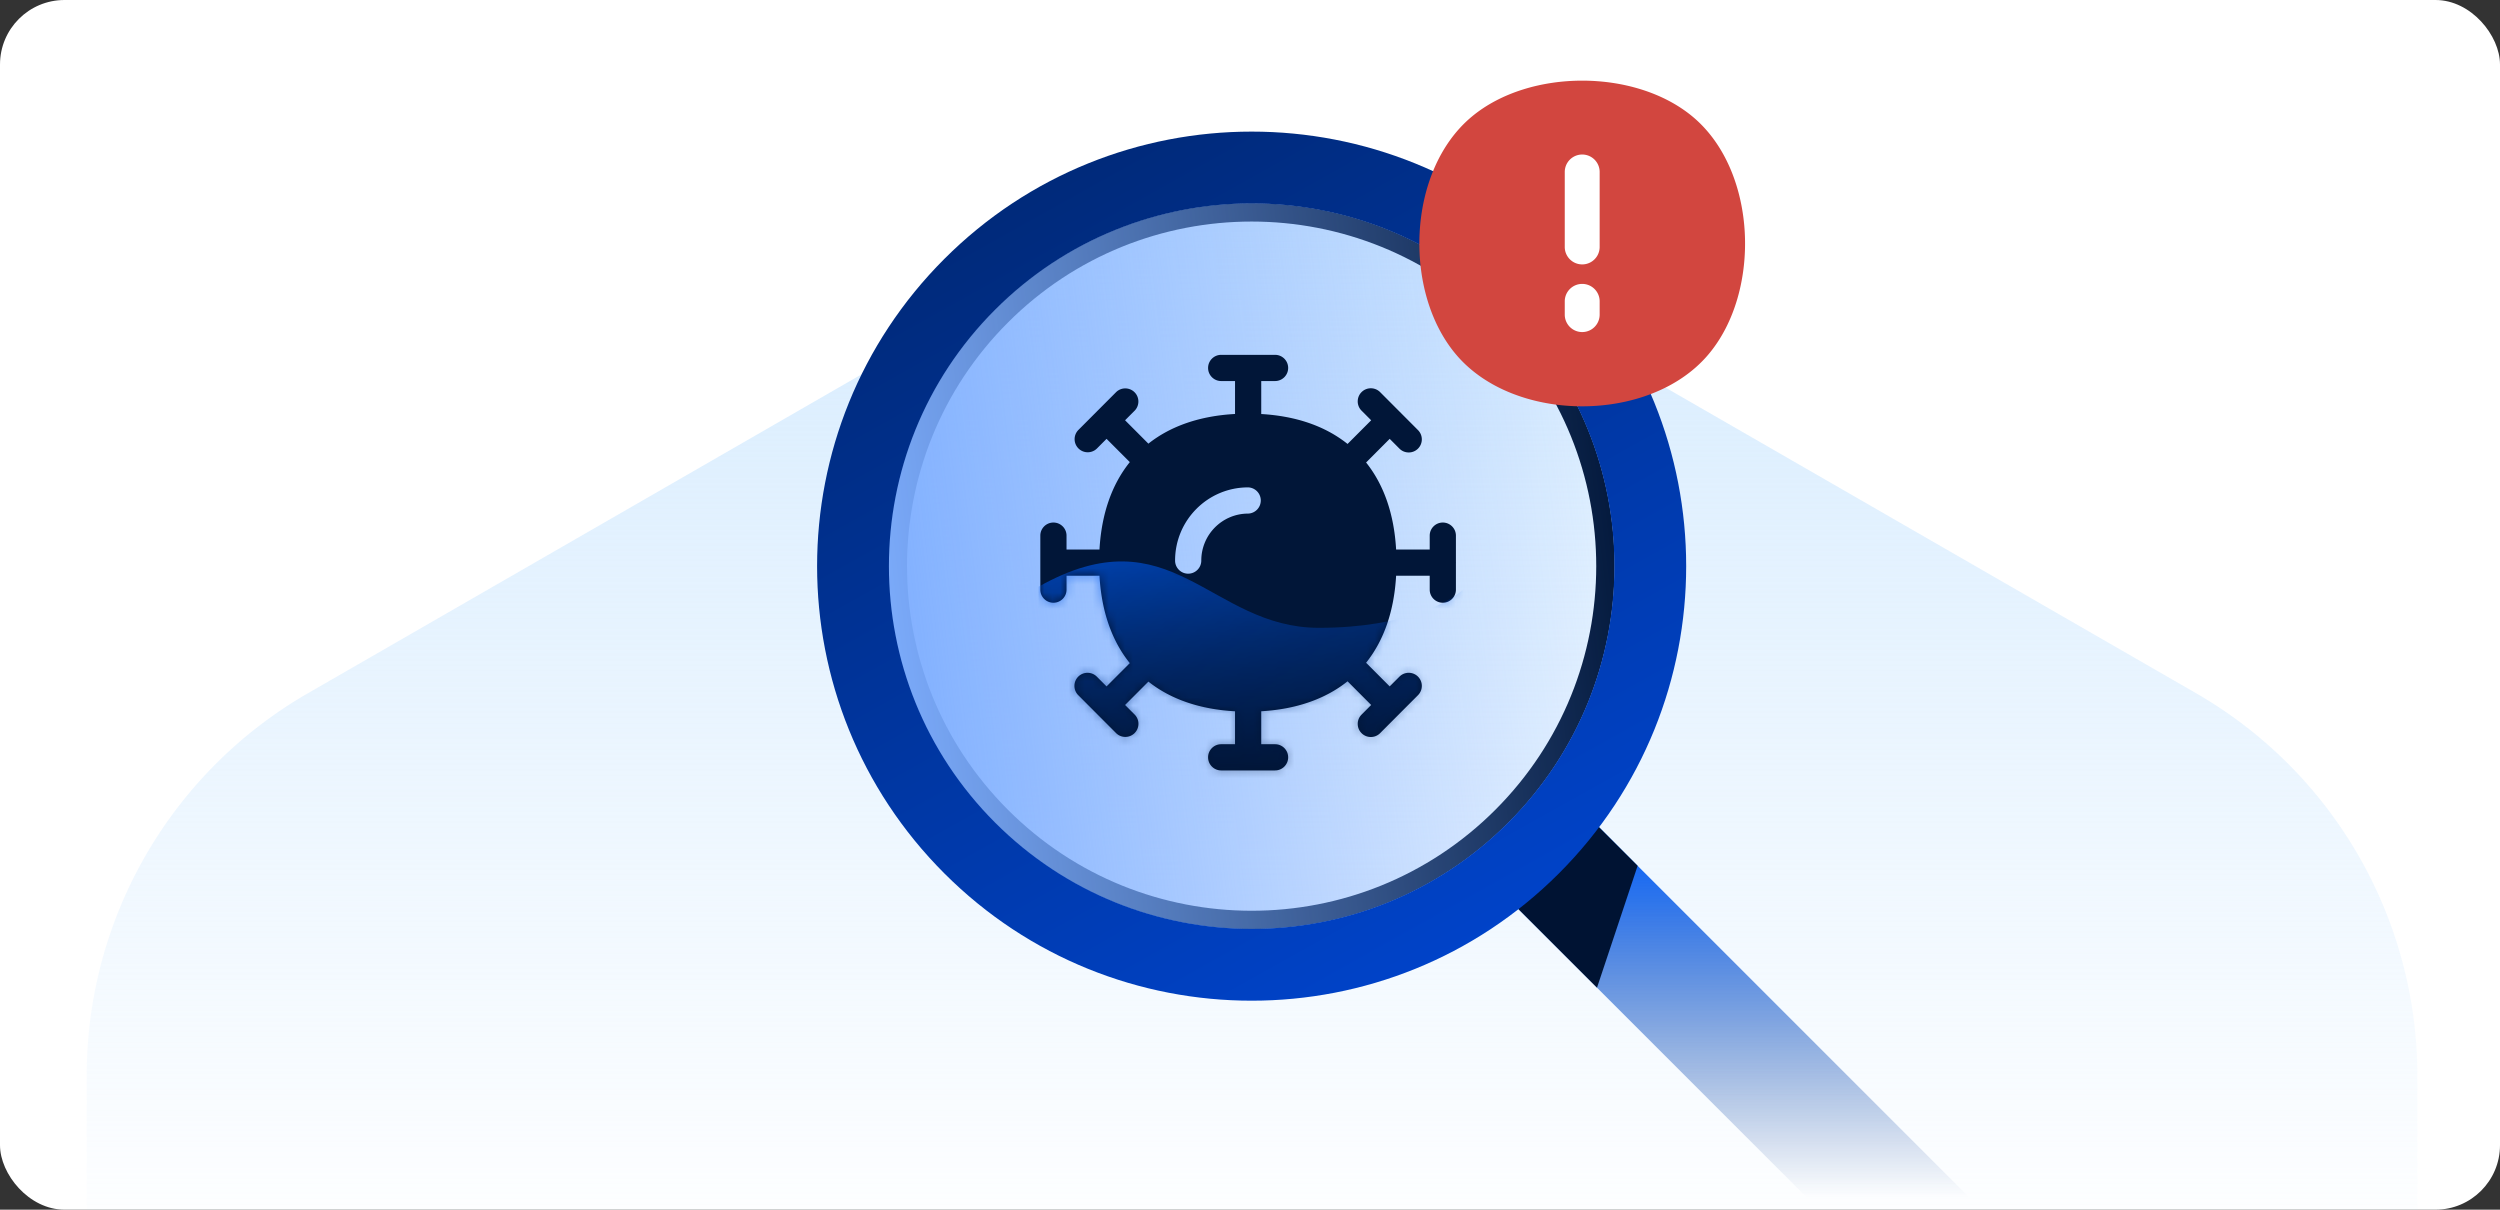 <svg xmlns="http://www.w3.org/2000/svg" width="310" height="150" fill="none" viewBox="0 0 310 150"><rect x="0" y="0" width="310" height="150" fill="#333333" stroke="none"/><g clip-path="url(#a)"><rect width="310" height="150" fill="#fff" rx="8"/><path fill="url(#b)" d="M127.807 34.337a55 55 0 0 1 54.886 0l89.614 51.62c16.982 9.781 27.443 27.859 27.443 47.423v103.24c0 19.564-10.461 37.642-27.443 47.424l-89.614 51.619a55 55 0 0 1-54.886 0l-89.614-51.619c-16.982-9.782-27.443-27.86-27.443-47.424V133.38c0-19.564 10.461-37.642 27.443-47.424z"/><circle cx="155.203" cy="70.203" r="43.869" stroke="#011638" stroke-width="2.276" transform="rotate(-45 155.203 70.203)"/><circle cx="155.203" cy="70.203" r="49.431" fill="url(#c)" transform="rotate(-45 155.203 70.203)"/><path fill="url(#d)" d="m183.543 107.989 10.076-10.076 58.303 58.303c3.193 3.193 3.526 8.037.744 10.819s-7.627 2.45-10.82-.743z"/><path fill="#001333" d="m183.543 107.989 10.076-10.076 9.447 9.446-5.038 15.115z"/><path fill="url(#e)" d="M187.007 38.4c-17.565-17.565-46.043-17.565-63.608 0-17.564 17.564-17.564 46.042 0 63.607 17.565 17.565 46.043 17.565 63.608 0s17.565-46.043 0-63.608m6.298-6.298c21.042 21.043 21.042 55.16 0 76.203s-55.161 21.043-76.203 0-21.043-55.16 0-76.203 55.16-21.043 76.203 0"/><path fill="#fff" d="M191 16h12.043v28.601H191z"/><path fill="#d2463f" fill-rule="evenodd" d="M196.194 10c4.983 0 10.079 1.447 13.712 4.481 4.092 3.419 6.16 8.921 6.446 14.385.287 5.467-1.19 11.188-4.556 15.14-3.688 4.33-9.736 6.378-15.602 6.378-5.867 0-11.915-2.048-15.602-6.377-3.367-3.953-4.844-9.674-4.557-15.14.286-5.465 2.354-10.967 6.447-14.386 3.632-3.034 8.729-4.481 13.712-4.481m-.001 9.161c1.195 0 2.164.969 2.164 2.164v9.345a2.164 2.164 0 0 1-4.327 0v-9.345c0-1.195.969-2.164 2.163-2.164m0 16.043c1.195 0 2.164.968 2.164 2.163v1.692a2.164 2.164 0 0 1-4.327 0v-1.692c0-1.195.969-2.163 2.163-2.163" clip-rule="evenodd"/><path fill="#011638" d="M158.107 44a1.625 1.625 0 0 1 0 3.25h-1.713v4.089c4.276.25 7.909 1.478 10.704 3.711l2.927-2.934-1.217-1.22a1.626 1.626 0 0 1 2.302-2.296l2.316 2.322.046.041q.025.026.049.054l2.31 2.316a1.626 1.626 0 0 1-.001 2.299 1.626 1.626 0 0 1-2.299-.003l-1.21-1.213-2.925 2.933c2.247 2.814 3.478 6.478 3.722 10.794h4.166V66.42a1.625 1.625 0 1 1 3.25 0v3.263l.004.084q-.001.042-.004.083v3.264a1.625 1.625 0 0 1-3.25 0v-1.722h-4.166c-.244 4.314-1.476 7.976-3.722 10.79l2.925 2.933 1.21-1.21a1.626 1.626 0 0 1 2.299-.003c.635.634.635 1.664.001 2.3l-2.327 2.33q-.015.02-.032.037t-.035.031l-2.327 2.335a1.626 1.626 0 0 1-2.302-2.296l1.217-1.222-2.928-2.936c-2.796 2.234-6.427 3.464-10.703 3.715v4.088h1.713a1.625 1.625 0 0 1 0 3.25h-6.679a1.625 1.625 0 0 1 0-3.25h1.716V88.2c-4.289-.238-7.935-1.456-10.742-3.682l-2.893 2.9 1.217 1.22a1.626 1.626 0 0 1-2.301 2.296l-2.362-2.366-.007-.008-2.353-2.359a1.625 1.625 0 1 1 2.302-2.296l1.208 1.211 2.882-2.888c-2.269-2.82-3.514-6.499-3.759-10.836h-4.086v1.722a1.625 1.625 0 0 1-3.25 0V66.42a1.625 1.625 0 0 1 3.25 0v1.722h4.086c.245-4.338 1.489-8.018 3.759-10.838l-2.882-2.889-1.208 1.213a1.626 1.626 0 0 1-2.302-2.296l2.325-2.331.035-.039.034-.03 2.328-2.333a1.626 1.626 0 0 1 2.301 2.295l-1.217 1.22 2.891 2.9c2.808-2.226 6.455-3.443 10.744-3.681V47.25h-1.716a1.625 1.625 0 0 1 0-3.25zm-3.338 16.435c-5.007 0-9.059 4.068-9.059 9.077a1.625 1.625 0 0 0 3.25 0c0-3.222 2.605-5.827 5.809-5.827a1.626 1.626 0 0 0 0-3.25"/><mask id="g" width="52" height="52" x="129" y="44" maskUnits="userSpaceOnUse" style="mask-type:alpha"><path fill="url(#f)" d="M158.107 44a1.625 1.625 0 0 1 0 3.25h-1.713v4.089c4.276.25 7.909 1.478 10.704 3.711l2.927-2.934-1.217-1.22a1.626 1.626 0 0 1 2.302-2.296l2.316 2.322.046.041q.025.026.049.054l2.31 2.316a1.626 1.626 0 0 1-.001 2.299 1.626 1.626 0 0 1-2.299-.003l-1.21-1.213-2.925 2.933c2.247 2.814 3.478 6.478 3.722 10.794h4.166V66.42a1.625 1.625 0 1 1 3.25 0v3.263l.004.084q-.001.042-.004.083v3.264a1.625 1.625 0 0 1-3.25 0v-1.722h-4.166c-.244 4.314-1.476 7.976-3.722 10.79l2.925 2.933 1.21-1.21a1.626 1.626 0 0 1 2.299-.003c.635.634.635 1.664.001 2.3l-2.327 2.33q-.015.02-.032.037t-.035.031l-2.327 2.335a1.626 1.626 0 0 1-2.302-2.296l1.217-1.222-2.928-2.936c-2.796 2.234-6.427 3.464-10.703 3.715v4.088h1.713a1.625 1.625 0 0 1 0 3.25h-6.679a1.625 1.625 0 0 1 0-3.25h1.716V88.2c-4.289-.238-7.935-1.456-10.742-3.682l-2.893 2.9 1.217 1.22a1.626 1.626 0 0 1-2.301 2.296l-2.362-2.366-.007-.008-2.353-2.359a1.625 1.625 0 1 1 2.302-2.296l1.208 1.211 2.882-2.888c-2.269-2.82-3.514-6.499-3.759-10.836h-4.086v1.722a1.625 1.625 0 0 1-3.25 0V66.42a1.625 1.625 0 0 1 3.25 0v1.722h4.086c.245-4.338 1.489-8.018 3.759-10.838l-2.882-2.889-1.208 1.213a1.626 1.626 0 0 1-2.302-2.296l2.325-2.331.035-.039.034-.03 2.328-2.333a1.626 1.626 0 0 1 2.301 2.295l-1.217 1.22 2.891 2.9c2.808-2.226 6.455-3.443 10.744-3.681V47.25h-1.716a1.625 1.625 0 0 1 0-3.25zm-3.338 16.435c-5.007 0-9.059 4.068-9.059 9.077a1.625 1.625 0 0 0 3.25 0c0-3.222 2.605-5.827 5.809-5.827a1.626 1.626 0 0 0 0-3.25"/></mask><g mask="url(#g)"><path fill="url(#h)" d="M163.548 77.85c-13.572 0-18.237-14.421-34.778-5.09v23.75h53.015V72.76c-1.555 1.696-7.38 5.09-18.237 5.09"/></g></g><defs><linearGradient id="b" x1="155.25" x2="155.25" y1="-8.519" y2="156.829" gradientUnits="userSpaceOnUse"><stop stop-color="#cbe6fe"/><stop offset="1" stop-color="#cbe6fe" stop-opacity="0"/></linearGradient><linearGradient id="c" x1="119.578" x2="194.837" y1="38.14" y2="97.368" gradientUnits="userSpaceOnUse"><stop stop-color="#7eaeff"/><stop offset="1" stop-color="#7eaeff" stop-opacity="0"/></linearGradient><linearGradient id="d" x1="188.581" x2="188.581" y1="102.951" y2="148.5" gradientUnits="userSpaceOnUse"><stop stop-color="#005efd"/><stop offset="1" stop-color="#003287" stop-opacity="0"/></linearGradient><linearGradient id="e" x1="79" x2="191.099" y1="-62.049" y2="138.534" gradientUnits="userSpaceOnUse"><stop stop-color="#001333"/><stop offset="1" stop-color="#0048d9"/></linearGradient><linearGradient id="f" x1="135.86" x2="176.83" y1="39.04" y2="94.192" gradientUnits="userSpaceOnUse"><stop stop-color="#65aafe" stop-opacity=".75"/><stop offset="1" stop-color="#65aafe" stop-opacity=".25"/></linearGradient><linearGradient id="h" x1="155.278" x2="155.278" y1="69.617" y2="96.511" gradientUnits="userSpaceOnUse"><stop stop-color="#005efd"/><stop offset="1" stop-color="#001333"/></linearGradient><clipPath id="a"><rect width="310" height="150" fill="#fff" rx="8"/></clipPath></defs></svg>